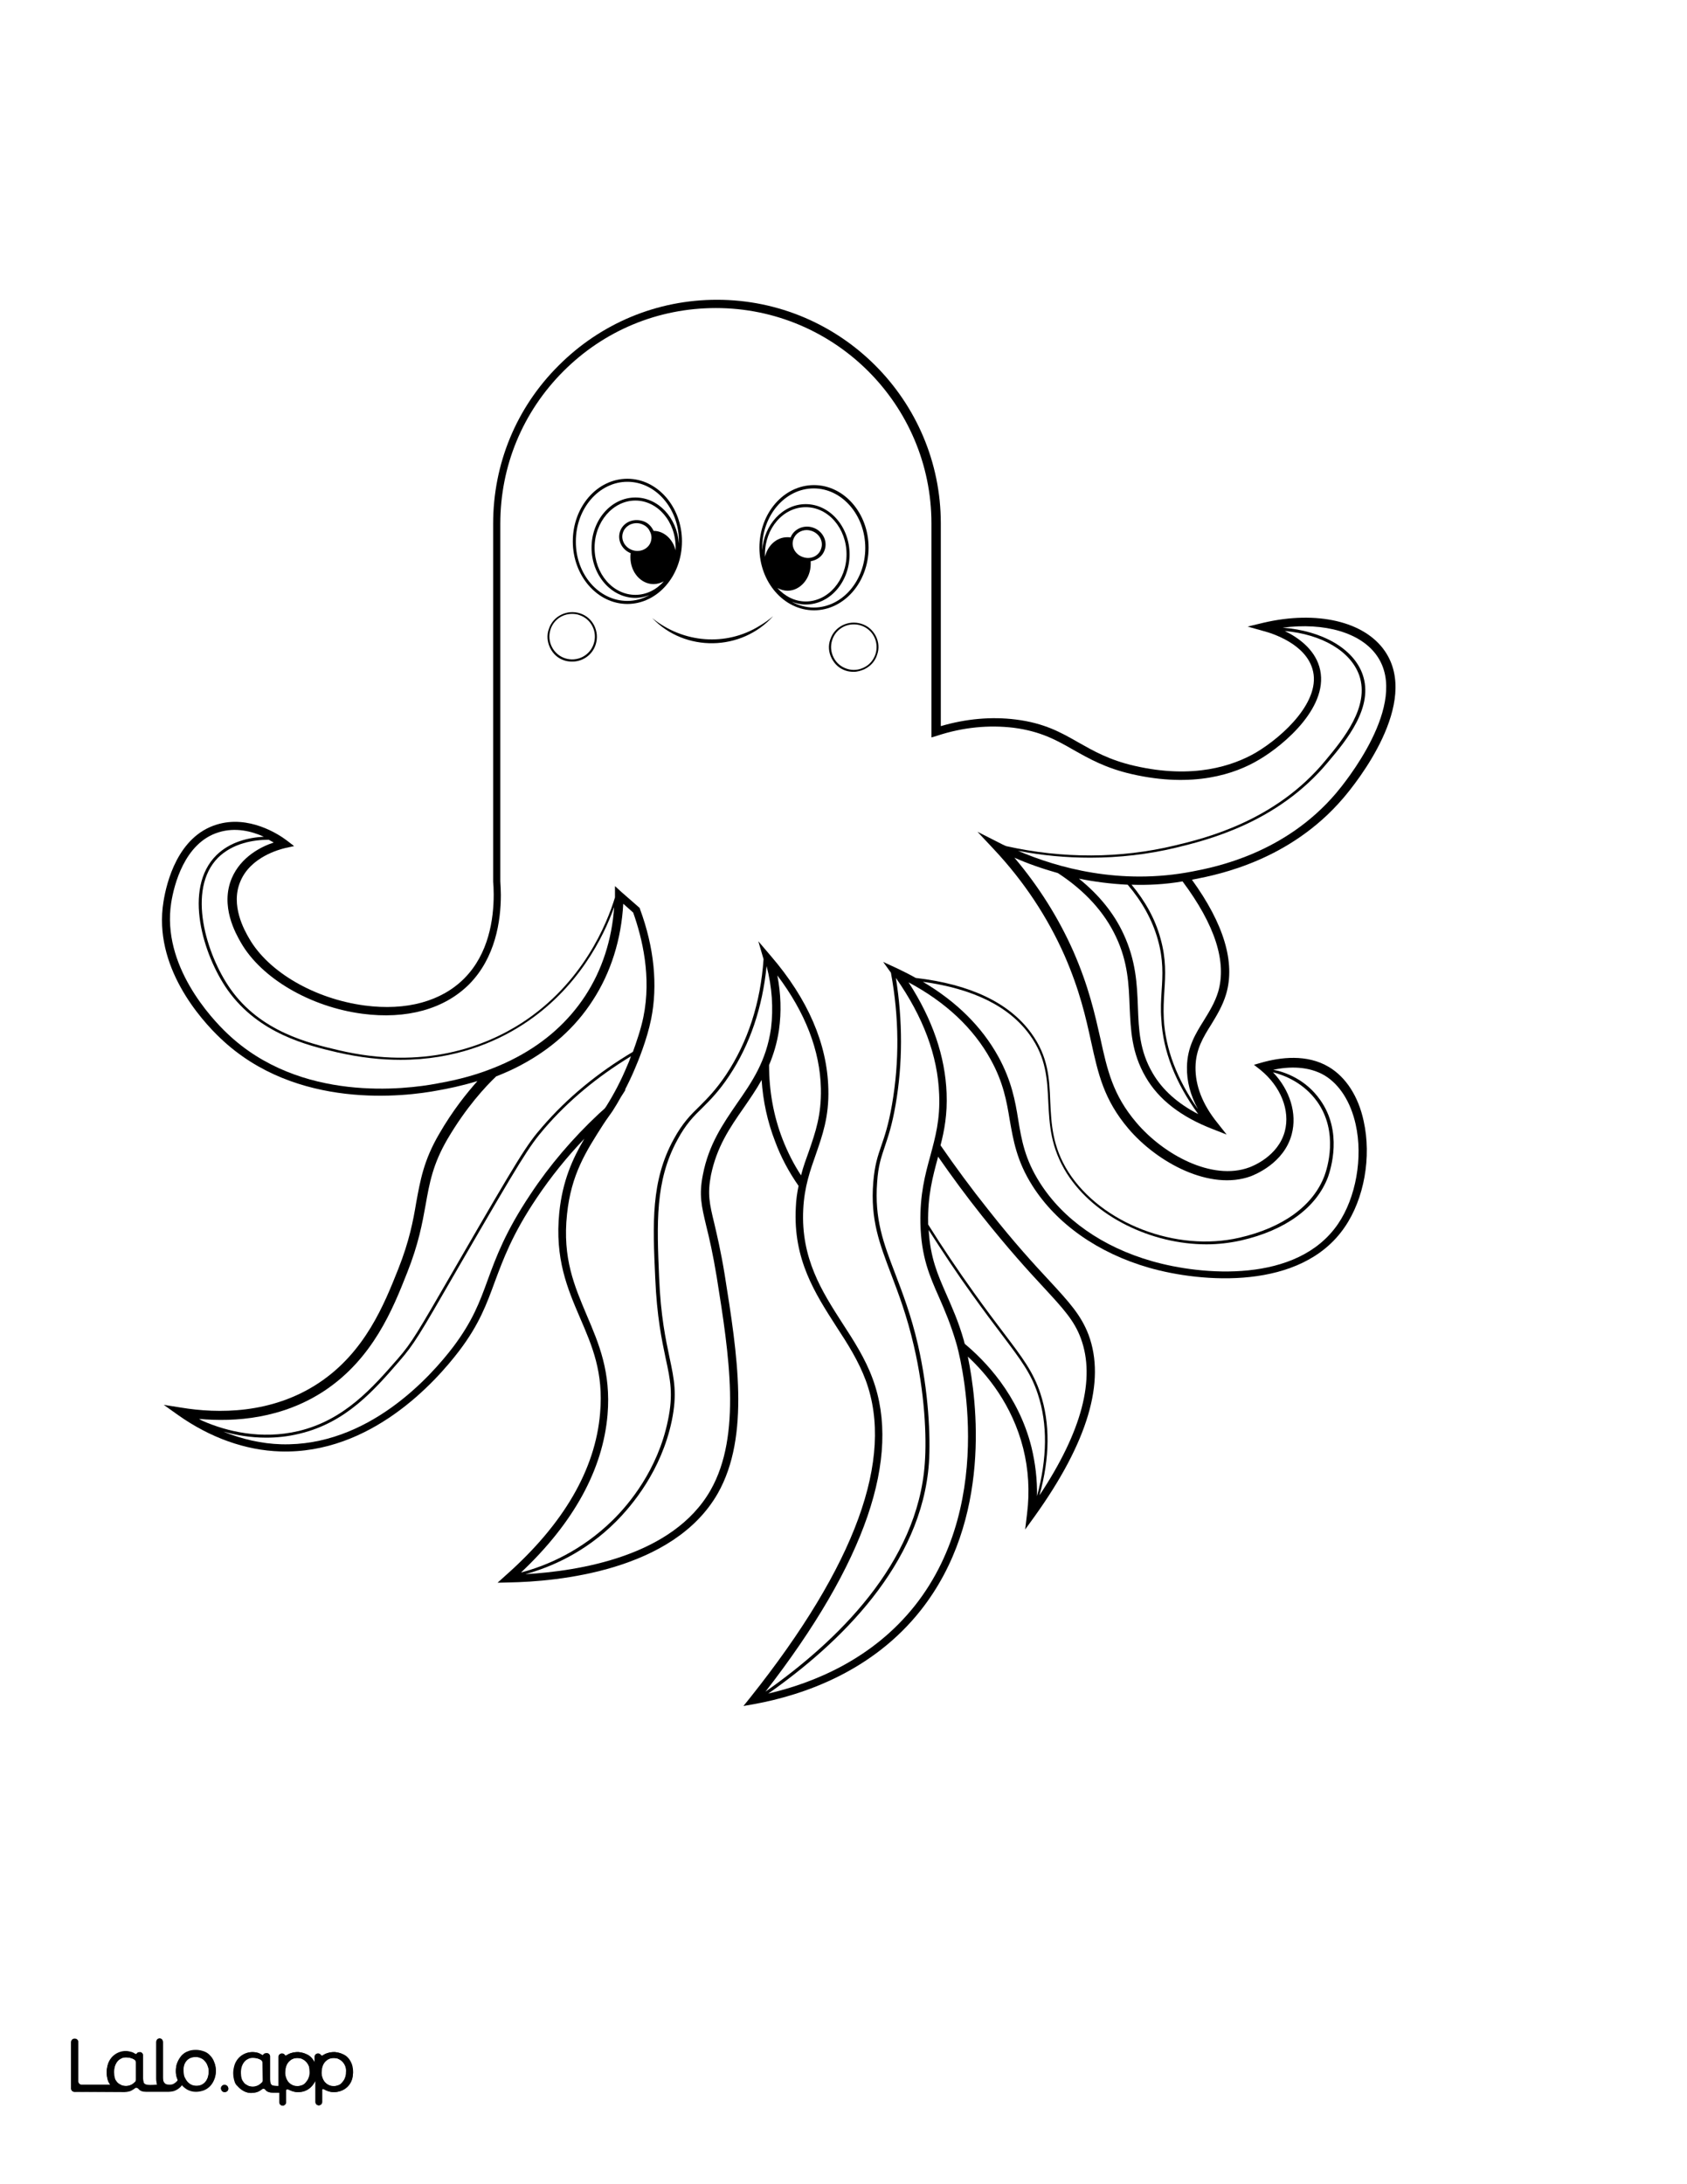 <?xml version="1.0" encoding="utf-8"?>
<!-- Generator: Adobe Illustrator 26.1.0, SVG Export Plug-In . SVG Version: 6.00 Build 0)  -->
<svg version="1.1"  id="Layer_1" data-name="Layer 1" xmlns="http://www.w3.org/2000/svg" xmlns:xlink="http://www.w3.org/1999/xlink" x="0px" y="0px"
	 viewBox="0 0 612 792" style="enable-background:new 0 0 612 792;" xml:space="preserve">
<rect x="0" y="0" width="612" height="792" fill="#808080" stroke="none"/>
<style type="text/css">
	.st0{fill:#FFFFFF;}
	.st1{fill:#010101;}
</style>
<g id="Black">
	<rect x="12.1" y="13" width="591.7" height="769.9"/>
</g>
<g id="Color">
	<path class="st0" d="M94.8,747c-0.4-0.2-0.7-0.4-1.1-0.5c-0.6-0.2-1.3-0.3-1.9-0.3s-1.3,0.1-1.8,0.4c-0.6,0.3-1,0.6-1.4,1.1
		s-0.7,1.1-0.9,1.7c-0.2,0.7-0.3,1.4-0.3,2.2c0,0.7,0.1,1.5,0.3,2.2c0.2,0.6,0.5,1,0.9,1.5s0.9,0.7,1.4,1c0.6,0.3,1.3,0.4,1.9,0.4
		c0.7,0,1.3-0.2,2-0.5c0.5-0.3,0.9-0.6,1.3-1c0.2-0.2,0.3-0.5,0.3-0.8v-6.3C95.4,747.6,95.2,747.2,94.8,747z"/>
	<path class="st0" d="M111.3,747.9c-0.4-0.5-0.8-0.9-1.4-1.2c-0.2-0.1-0.4-0.2-0.6-0.3c-0.4-0.1-0.7-0.2-1.1-0.2
		c-0.8,0-1.5,0.1-2.1,0.3c-0.5,0.2-0.9,0.5-1.3,0.9c-0.8,0.9-1.3,2.1-1.4,3.6c0,0.7,0,1.4,0.2,2s0.5,1.2,0.8,1.7
		c0.4,0.5,0.8,0.9,1.4,1.2c0.5,0.3,1.2,0.5,1.8,0.5c0.6,0.1,1.3-0.1,1.9-0.3s1-0.5,1.4-1s0.8-1,1-1.6c0.3-0.7,0.4-1.4,0.4-2.1
		c0-0.7-0.1-1.3-0.2-2C112,749,111.7,748.4,111.3,747.9z"/>
	<path class="st0" d="M108.3,518.9c16.7-4,26.9-15.8,36-26.2c5.2-6,7.1-9.4,19.9-31.5l1.5-2.6c22.5-38.9,25.4-43.6,31.1-50.1
		c9-10.4,20-19.5,32.8-27.1c1.3-3.6,2.9-8.2,3.8-12.6c3-14.6-0.4-28.6-3.7-37.9c-1.2-1.1-2.4-2.1-3.6-3.2
		c-0.7,12.9-4.5,25-11.1,35.1c-6.3,9.8-15.1,17.6-26,23.4c-2.8,1.5-5.9,2.9-9,4.1c-3.8,3.6-10.9,11.2-17.7,22.8
		c-5.3,9.1-6.5,15.9-7.9,23.8c-1.2,6.7-2.6,14.3-6.7,24.6c-5.2,13.2-12.4,31.1-30,42.8c-15.3,10.1-32.3,11.4-45.5,10.2
		c0.5,0.3,1,0.6,1.5,0.8C82.2,519,94.7,522.1,108.3,518.9z"/>
	<path class="st0" d="M217.2,403.9c0.7-0.6,1.4-1.3,2-1.8l0.2-0.2l0.5-0.7c2.9-4.6,5.5-9.6,7.6-14.7c0.4-0.8,0.9-2.1,1.4-3.5
		c-12.2,7.4-22.8,16.2-31.4,26.2c-5.6,6.5-8.5,11.2-31,50l-1.5,2.6c-12.8,22.2-14.8,25.6-20,31.6c-9.1,10.5-19.4,22.5-36.5,26.5
		c-4.1,1-8.1,1.4-11.9,1.4c-5.7,0-10.9-0.9-15.6-2.2c6.9,2.8,14,4.4,21,4.6c31.4,0.9,54.1-24.4,62.4-35.3c7-9.3,9.6-16.2,12.5-24.2
		c3-8.2,6.4-17.5,15.5-31.1C199.4,422.5,207.8,412.7,217.2,403.9z"/>
	<path class="st0" d="M278.1,350.3c-1.5,15-6,28.4-13.5,39.7c-3.7,5.6-6.9,8.8-9.7,11.6c-3.3,3.2-6.1,6-9.2,11.8
		c-8.1,14.9-7.4,30.2-6.6,49.7c0.6,14.3,2.4,22.5,3.8,29.2c1.7,8,2.8,13.2,0.8,22.9c-3.8,18.1-14.4,30.7-20.3,36.6
		c-11,11-23.3,16.4-32.8,19c19.2-1.1,53.5-6.4,67.2-30.5c11.3-19.9,6.7-49.1,2.2-77.3c-1.4-8.5-2.7-14.1-3.8-18.5
		c-1.7-7.2-2.7-11.1-1.2-18.6c2.1-10.9,7.3-18.4,12.3-25.7c5.5-7.9,10.7-15.4,12.4-27.3C280.6,365.6,280.1,358,278.1,350.3z"/>
	<path class="st0" d="M67.8,754.8c0.4,0.5,0.9,0.9,1.5,1.2s1.2,0.4,1.9,0.4c0.7,0,1.3-0.1,1.9-0.4c0.6-0.2,1-0.6,1.4-1.1
		s0.7-1.1,0.9-1.7c0.2-0.7,0.3-1.4,0.3-2.1c0-0.7-0.1-1.4-0.4-2c-0.2-0.6-0.5-1.2-1-1.7c-0.4-0.5-0.9-0.9-1.5-1.1
		c-0.6-0.3-1.2-0.4-1.8-0.4c-1.5,0-2.6,0.5-3.4,1.4c-0.8,1-1.2,2.2-1.2,3.8c0,0.7,0.1,1.4,0.3,2.1C67,753.7,67.4,754.3,67.8,754.8z"
		/>
	<path class="st0" d="M42.5,755c0.4,0.5,0.9,0.7,1.4,1c0.6,0.3,1.3,0.4,1.9,0.4c0.7,0,1.3-0.2,2-0.5c0.5-0.3,0.9-0.6,1.3-1
		c0.2-0.2,0.3-0.5,0.3-0.8l0,0v-6.3c0-0.4-0.2-0.8-0.6-1c-0.4-0.2-0.7-0.4-1.1-0.5c-0.6-0.2-1.3-0.3-1.9-0.3c-0.6,0-1.3,0.1-1.8,0.4
		c-0.6,0.3-1,0.6-1.4,1.1s-0.7,1.1-0.9,1.7c-0.2,0.7-0.3,1.4-0.3,2.2c0,0.7,0.1,1.5,0.3,2.2C41.8,754.1,42.1,754.5,42.5,755z"/>
	<path class="st0" d="M82.4,374.7c26.5,25.3,65,20.3,76.1,18.2c4.4-0.8,11.8-2.2,19.9-5.4c3.1-1.2,6.2-2.6,9-4.1
		c10.4-5.5,18.8-13,24.9-22.3c6.1-9.3,9.7-20.4,10.5-32.2c-3.8,10.7-13,29.6-33.1,42.6c-9.9,6.4-24.7,12.8-44.4,12.8
		c-7,0-14.6-0.8-22.9-2.7c-10.7-2.5-28.5-6.7-39.8-22.6c-8.9-12.6-16.3-36.8-4.1-48.9c5-4.9,11.7-6.4,17.2-6.7
		c-4.4-2-10.3-3.5-16.4-1.6c-12.4,3.8-16.2,19.2-17.2,25.6C58.6,350.1,76.8,369.4,82.4,374.7z"/>
	<path class="st0" d="M83.6,358.6c11,15.6,28.6,19.7,39.2,22.2c31,7.3,53.3-1.4,66.5-9.9c22.2-14.4,30.9-36,33.8-45.5
		c0-0.3,0-0.6,0-0.8v-3.3l2.4,2.2c2.1,1.8,4.2,3.7,6.3,5.5l0.3,0.3l0.1,0.4c5.1,13.8,6.5,27.6,4,39.9c-1.5,7.4-4.7,15.2-6,18.2
		c-1.1,2.6-2.3,5.1-3.6,7.6l0.5-0.5l-1.8,2.8c-1,1.8-2,3.5-3.1,5.2l-2.4,3.4l-1,1.5c-6.2,9.7-11.6,18-13.1,32.5
		c-1.7,16,2.7,26,7.2,36.7c4.3,10.1,8.8,20.5,7.5,36c-1.7,19.9-12.3,39.2-31.4,57.2c9.5-2.5,22-7.9,33.3-19
		c5.9-5.8,16.3-18.2,20-36.1c2-9.5,0.9-14.7-0.8-22.5c-1.4-6.7-3.2-15-3.8-29.3c-0.9-19.6-1.6-35.1,6.7-50.2c3.2-5.9,6.2-8.9,9.4-12
		c2.9-2.9,5.9-5.9,9.6-11.4c7.9-11.9,12.5-26,13.6-41.9l-1.9-6.5l4.6,5.4c13.4,15.6,20.4,31.8,20.8,48.1c0.3,10.2-2.2,17-4.5,23.7
		c-2,5.7-4.2,11.7-4.6,20c-0.9,17.8,6.8,29.8,14.2,41.3c4.1,6.3,8.3,12.8,11,20.2c10.5,28.4-2.6,66.6-38.9,113.4
		c25.6-18,55.3-46.4,57.8-82.9c0.7-9.5,0-25.6-4-42.6c-2.5-10.8-5.5-18.7-8.2-25.8c-4.2-11.1-7.6-19.8-6.5-33.4
		c0.5-6.2,1.6-9.4,2.9-13.2c1.2-3.5,2.6-7.5,3.9-15c2.7-15.6,2.6-31.6-0.4-47.8l-2.8-3.9l5.2,2.4c2.3,1.1,4.5,2.2,6.6,3.4
		c19.8,2.3,33.9,9,41.9,20c6.2,8.5,6.6,16.5,6.9,24.8c0.4,8,0.7,16.3,6.6,25.6c11.9,18.6,39.1,29.1,62,23.8
		c15.8-3.6,26.8-11.6,30.9-22.5c0.9-2.5,5.3-15.7-2.7-26.9c-4.9-6.8-11.8-9.5-16-10.6c6.2,6.5,8.8,15,6.8,22.5
		c-2.8,10.6-13.6,14.7-14.8,15.2c-14.8,5.4-33.9-4.9-44.4-17.2c-9-10.6-11-19.9-13.6-31.7c-1.9-8.7-4.1-18.5-9.6-31.1
		c-6.2-14-14.8-27-25.7-38.6l-5.9-6.3l7.7,3.9c0.8,0.4,1.7,0.9,2.7,1.3c20.5,4.6,41.5,4.5,61.1-0.2c10.9-2.6,36.6-8.8,54.7-30.8
		c6.5-7.8,16.2-19.6,12.3-30.9c-3.1-8.8-13.6-14.9-27-16.1c4.9,2.4,10.6,6.5,12.5,12.9c4.2,14-12.5,28.3-21.9,33.8
		c-8.7,5.2-23.8,10.3-46.1,5.2c-9.6-2.2-15.5-5.6-21.2-8.8c-6.1-3.5-11.8-6.7-21.6-8c-9.1-1.1-18.5-0.2-27.9,2.9l-2,0.6v-77.6
		c0-43.1-35.1-78.1-78.2-78.1c-20.9,0-40.5,8.1-55.3,22.9s-22.9,34.4-22.9,55.3v129.7c0.1,1.7,0.2,3.3,0.2,4.9
		c0,9.5-2,22.8-11.5,32.4c-9,9-22.7,12.8-38.7,10.7c-19-2.5-36.7-12.9-44.1-25.8c-1.9-3.3-7.6-13.3-3.3-23.4
		c3.3-7.7,10.6-11.4,15.2-12.9c-0.6-0.3-1.2-0.7-1.8-1c-5.5,0-13,1.2-18.4,6.5C67.6,322.6,74.9,346.3,83.6,358.6z M317.7,230.6
		c1.1,2.1,1.3,4.6,0.5,6.8c-0.7,2.3-2.3,4.1-4.5,5.2c-1.3,0.6-2.6,1-4,1c-0.9,0-1.9-0.1-2.8-0.4c-2.3-0.7-4.1-2.3-5.2-4.5
		c-1.1-2.1-1.3-4.6-0.5-6.8c1.5-4.7,6.6-7.2,11.3-5.7C314.8,226.9,316.6,228.5,317.7,230.6z M295.3,175.9
		c10.9,0,19.8,10.2,19.8,22.7s-8.9,22.7-19.8,22.7s-19.8-10.2-19.8-22.7S284.3,175.9,295.3,175.9z M275.6,226.9
		c1.7-1,3.4-2.2,4.9-3.5c-11.5,12.8-32,13.2-43.9,0.7C247.8,233.2,263.4,234.5,275.6,226.9z M227.6,173.6
		c10.9,0,19.8,10.2,19.8,22.7s-8.9,22.7-19.8,22.7c-10.9,0-19.8-10.2-19.8-22.7S216.6,173.6,227.6,173.6z M199.1,228.1
		c1.5-4.7,6.6-7.2,11.3-5.7s7.2,6.6,5.7,11.3c-1.2,3.8-4.7,6.2-8.5,6.2c-0.9,0-1.9-0.1-2.8-0.4c-2.3-0.7-4.1-2.3-5.2-4.5
		C198.5,232.8,198.3,230.3,199.1,228.1z"/>
	<path class="st0" d="M0,792h612V0H0V792z M81.3,758.6c-0.6-0.1-1-0.5-1.1-1.1c-0.2-0.9,0.6-1.7,1.5-1.5c0.5,0.1,1,0.5,1.1,1.1
		C83,758,82.2,758.7,81.3,758.6z M127.5,754.6c-0.7,1.7-2.1,3-3.9,3.6c-0.9,0.3-1.8,0.4-2.8,0.4c-0.9,0-1.8-0.3-2.6-0.7l-0.8-0.4
		c-0.2-0.1-0.5,0.1-0.5,0.3v4.4c0,0.7-0.6,1.2-1.2,1.2l0,0c-0.7,0-1.2-0.6-1.2-1.2v-7.6c0-0.1-0.1-0.1-0.1,0
		c-0.4,0.8-1.6,2.8-3.8,3.6c-1.2,0.4-2.3,0.4-2.8,0.4c-0.9,0-1.8-0.3-2.6-0.7l-0.7-0.3c-0.3-0.1-0.7,0.1-0.7,0.4v4.3
		c0,0.7-0.6,1.2-1.2,1.2l0,0c-0.7,0-1.2-0.6-1.2-1.2v-3.5H99c-1.3,0-2.3-0.3-2.8-1.1c-0.2-0.3-0.8-0.5-1.2-0.2
		c-0.2,0.1-0.3,0.2-0.4,0.3s-0.3,0.2-0.5,0.3c-0.4,0.2-0.9,0.4-1.4,0.6c-0.5,0.1-1,0.2-1.5,0.2c-0.3,0-0.5,0-0.6,0
		c-2.4-0.2-4-2-4.4-2.4c-0.1-0.1-0.1-0.2-0.2-0.2l0,0c-0.1-0.1-0.2-0.2-0.3-0.3c0-0.1-0.1-0.1-0.1-0.2c0,0,0-0.1-0.1-0.1
		c-0.2-0.3-0.3-0.6-0.4-0.9c-0.3-0.9-0.5-2-0.5-3.1c0-1,0.2-2,0.5-3c0.3-0.9,0.8-1.7,1.4-2.4c1.3-1.4,3.1-2.2,5-2.2
		c0.8,0,1.6,0.2,2.3,0.4c0.4,0.2,0.8,0.3,1.1,0.6c0.2,0.1,0.5,0.1,0.6-0.1l0,0c0.3-0.6,1.3-0.5,1.4-0.5l0,0c0.5,0.1,0.9,0.6,0.9,1.1
		v7.9c0,0.7,0,1.8,0.4,2.3c0.1,0.1,0.1,0.1,0.2,0.2c0.4,0.4,1.6,0.4,2.6,0.4v-10.6c0-0.7,0.6-1.2,1.2-1.2l0,0c0.4,0,0.8,0.2,1,0.6
		c0.1,0.2,0.4,0.3,0.6,0.1c0.5-0.3,1-0.6,1.6-0.8c0.4-0.1,0.7-0.2,1.1-0.3c0,0,0,0,0.1,0c0.5-0.1,1.1-0.1,1.6-0.1
		c0.9,0.1,1.8,0.3,2.7,0.7c0.8,0.4,1.5,0.9,2.1,1.5c0.4,0.5,0.8,1.1,1.1,1.7v-2.2c0-0.7,0.6-1.2,1.2-1.2l0,0c0.4,0,0.8,0.2,1,0.6
		c0.2,0.2,0.5,0.3,0.7,0.1c0.5-0.3,1-0.6,1.6-0.8c0.4-0.1,0.7-0.2,1.1-0.3c0,0,0,0,0.1,0c0.5-0.1,1.1-0.1,1.6-0.1
		c0.9,0.1,1.8,0.3,2.7,0.7c0.8,0.4,1.5,0.9,2.1,1.5c0.6,0.7,1.1,1.5,1.3,2.3c0.3,0.9,0.4,1.9,0.4,3
		C128.1,752.7,127.9,753.7,127.5,754.6z M59.3,327c1.1-7,5.2-23.7,19.3-28c11.6-3.6,22.5,3.5,25.5,5.8l2.6,2l-3.2,0.7
		c-2.1,0.5-12.6,3.2-16.3,12.1c-3.7,8.7,1.5,17.8,3.2,20.7c7,12.2,23.8,21.9,41.9,24.3c15.1,2,27.9-1.5,36.2-9.9
		c8.8-8.9,10.6-21.4,10.6-30.3c0-2-0.1-3.7-0.2-4.7v-0.1V189.9c0-21.7,8.4-42.1,23.8-57.4c15.3-15.3,35.7-23.8,57.4-23.8
		c44.8,0,81.2,36.4,81.2,81.1v73.5c9.2-2.7,18.4-3.5,27.2-2.4c10.4,1.3,16.4,4.7,22.7,8.3c5.5,3.1,11.2,6.4,20.4,8.5
		c21.3,4.9,35.7,0,44-4.8c10.1-6,24-19,20.5-30.4c-2.7-9-14.3-12.8-17.8-13.7l-5.7-1.6l5.8-1.4c19.3-4.5,36.6-0.5,44,10.3
		c12.9,18.8-10.3,47.7-15.1,53.3C468,312,442,317.1,433.4,318.8c-0.3,0.1-0.7,0.1-1,0.2c11.6,16,15.8,30,12.4,41.5
		c-1.3,4.3-3.4,7.7-5.4,11c-2.9,4.6-5.6,9-5.7,15.4c-0.1,6.7,2.5,13.5,7.9,20.2l3.4,4.3l-5.1-2c-11.4-4.4-19.6-10.7-24.3-18.9
		c-5.1-8.8-5.4-16.9-5.8-25.5c-0.3-7.9-0.6-16.1-4.9-25.2c-4.2-9-11.3-16.8-21.1-23.2c-6-1.7-11.3-3.6-15.8-5.6
		c8.8,10.4,16,21.8,21.4,34c5.6,12.8,7.8,22.8,9.8,31.6c2.5,11.4,4.5,20.4,13,30.4c9.8,11.6,27.5,21.3,41,16.3
		c1.1-0.4,10.5-4,12.9-13.1c2-7.6-1.5-16.3-8.9-22.3l-2.3-1.8l2.8-0.8c6.7-1.9,16.4-3.2,24.4,1.6c6.2,3.7,10.7,10.7,12.6,19.6
		c2.9,13,0.2,28.2-6.9,38.5c-15.8,23.1-52,20.1-70.9,14.7c-18.5-5.3-33.6-15.9-42.4-29.8c-5.7-9-6.9-16.5-8.2-23.8
		c-1.1-6.7-2.3-13.6-6.9-21.9c-6.3-11.4-16.3-20.8-29.8-28c8.7,13.4,13.3,26.9,13.8,40.2c0.3,7.6-0.8,13.5-2.2,18.9
		c5.4,7.8,11.2,15.7,17.2,23.2c9.6,12.2,16.9,20.1,22.3,25.9c7.2,7.8,11.5,12.5,14.2,19.6c6.3,16.9-0.3,39-19.6,65.9l-3.4,4.7
		l0.7-5.8c1-8,0.5-16-1.4-23.6c-4-15.9-13.2-26.9-20.1-33.3c3.3,15.8,8.9,59-17,91.9c-17.5,22.2-42.5,30.8-60.4,34.1l-4,0.7l2.5-3.1
		c38.2-48,52.3-86.6,41.9-114.9c-2.6-7-6.5-13.2-10.7-19.6c-7.7-12-15.7-24.3-14.7-43.1c0.1-2.9,0.5-5.5,1-7.9
		c-3.5-5-6.4-10.4-8.5-16.1c-2.8-7.2-4.4-14.7-4.9-22.3c-2,3.6-4.3,6.9-6.5,10.1c-5.1,7.3-9.8,14.2-11.9,24.5
		c-1.3,6.8-0.5,10.3,1.2,17.3c1,4.3,2.4,10.1,3.8,18.7c4.6,28.8,9.3,58.5-2.5,79.3c-16.1,28.2-58.3,32-75.8,32.3l-4.1,0.1l3-2.7
		c20.9-18.5,32.5-38.3,34.2-58.8c1.3-14.8-2.9-24.4-7.3-34.6c-4.5-10.5-9.2-21.4-7.5-38.2c1.2-11.5,4.8-19.4,9.1-26.7
		c-6.4,6.7-12.2,13.9-17.3,21.5c-8.9,13.2-12.2,22.4-15.2,30.4c-2.9,7.9-5.6,15.4-12.9,25c-8.6,11.3-32.1,37.5-64.9,36.5
		c-12.7-0.4-25.5-5-37.1-13.2l-5.2-3.7l6.3,1c13.3,2.2,32.8,2.4,49.9-8.9c16.9-11.2,23.8-28.6,28.9-41.4c4-10.1,5.4-17.5,6.5-24.1
		c1.5-8.1,2.7-15.2,8.3-24.8c4.9-8.5,10-14.8,13.9-19.2c-5.9,1.8-11,2.8-14.4,3.4c-11.6,2.2-51.3,7.3-78.8-18.9
		C72.8,369.7,55.5,350.4,59.3,327z M25.8,740.4c0-0.7,0.6-1.2,1.2-1.2h0.2c0.7,0,1.2,0.6,1.2,1.2v14.3c0,0.7,0.6,1.2,1.2,1.2h10.5
		c-0.4-0.4-0.7-0.9-0.9-1.5c-0.3-0.9-0.5-2-0.5-3.1c0-1,0.2-2,0.5-3c0.3-0.9,0.8-1.7,1.4-2.4c1.3-1.4,3.1-2.2,5-2.2
		c0.8,0,1.6,0.2,2.3,0.4c0.4,0.2,0.8,0.3,1.1,0.6c0.2,0.1,0.5,0.1,0.6-0.1l0,0c0.3-0.6,1.3-0.5,1.4-0.5c0.5,0.1,0.9,0.6,0.9,1.1v7.9
		c0,0.7,0,1.8,0.4,2.3c0.1,0.1,0.1,0.1,0.2,0.2c0.7,0.6,3.3,0.4,4.2,0.3c0.1,0,0.2,0,0.4,0c0-0.1,0-0.1-0.1-0.1
		c-0.2-0.6-0.3-1.3-0.3-2.2v-13.3c0-0.7,0.6-1.2,1.2-1.2l0,0c0.7,0,1.2,0.6,1.2,1.2v13c0,1,0.2,1.6,0.6,2c0.4,0.5,1,0.6,1.8,0.6
		c0.3,0,0.7,0,1-0.1c0.9-0.3,1.8-1.1,2-1.6c0,0-0.2-0.5-0.3-0.8c-0.3-0.9-0.4-1.5-0.4-2.6c0-1.2,0.2-2.2,0.6-3.1
		c0.4-0.9,0.9-1.7,1.5-2.4c0.7-0.7,1.4-1.2,2.3-1.5c0.9-0.4,1.9-0.5,2.9-0.5s1.9,0.2,2.8,0.5s1.7,0.8,2.3,1.5
		c0.7,0.7,1.2,1.5,1.5,2.4c0.4,0.9,0.6,2,0.6,3.1s-0.2,2.2-0.6,3.1c-0.7,1.8-2,3.2-3.8,3.9c-0.9,0.4-1.9,0.5-2.8,0.5
		c-1,0-1.9-0.2-2.8-0.6c-0.7-0.3-1.9-1.2-2.3-1.8c-0.6,1-2.2,2-3.2,2.2c-0.5,0.1-1.1,0.2-1.6,0.2H53c-1.3,0-2.3-0.3-2.8-1.1
		c-0.2-0.3-0.8-0.5-1.2-0.2c-0.2,0.1-0.3,0.2-0.4,0.3c-0.1,0.1-0.3,0.2-0.5,0.3c-0.4,0.2-0.9,0.4-1.4,0.6c-0.5,0.1-1,0.2-1.5,0.2
		L27,758.5c-0.7,0-1.2-0.6-1.2-1.2V740.4z"/>
	<path class="st0" d="M124.5,747.9c-0.4-0.5-0.8-0.9-1.4-1.2c-0.2-0.1-0.4-0.2-0.6-0.3c-0.4-0.1-0.7-0.2-1.1-0.2
		c-0.8,0-1.5,0.1-2.1,0.3c-0.5,0.2-0.9,0.5-1.3,0.9c-0.8,0.9-1.3,2.1-1.4,3.6c0,0.7,0,1.4,0.2,2s0.5,1.2,0.8,1.7
		c0.4,0.5,0.8,0.9,1.4,1.2c0.5,0.3,1.2,0.5,1.8,0.5c0.6,0.1,1.3-0.1,1.9-0.3s1-0.5,1.4-1s0.8-1,1-1.6c0.3-0.7,0.4-1.4,0.4-2.1
		c0.1-0.7,0-1.3-0.2-2C125.2,749,124.9,748.4,124.5,747.9z"/>
	<path class="st0" d="M205,238.7c4.3,1.4,9-0.9,10.4-5.3c1.4-4.3-0.9-9-5.3-10.4c-0.8-0.3-1.7-0.4-2.6-0.4c-3.5,0-6.7,2.2-7.8,5.7
		C198.3,232.6,200.7,237.3,205,238.7z"/>
	<path class="st0" d="M309.7,226.4c-3.5,0-6.7,2.2-7.8,5.7c-0.7,2.1-0.5,4.3,0.5,6.3s2.7,3.4,4.8,4.1c2.1,0.7,4.3,0.5,6.3-0.5
		s3.4-2.7,4.1-4.8c1.4-4.3-0.9-9-5.3-10.4C311.4,226.5,310.6,226.4,309.7,226.4z"/>
	<path class="st0" d="M410.5,320.8c5,6,8.6,12.5,10.5,19.5c2.1,7.5,1.8,13.2,1.4,19.1c-0.2,3.2-0.4,6.5-0.2,10.1
		c0.6,10.9,4.8,21.9,12.4,32.7c-2.8-5.1-4.1-10.2-4-15.3c0.1-7.3,3.2-12.2,6.2-17c1.9-3.1,3.9-6.3,5.1-10.2
		c3.2-10.9-1.1-24.3-12.9-40.1C422.6,320.7,416.4,321,410.5,320.8z"/>
	<path class="st0" d="M292.3,182.8c8.7,0,15.9,8.2,15.9,18.2s-7.1,18.2-15.9,18.2c-1.8,0-3.5-0.4-5.1-1c2.4,1.3,5.2,2.1,8,2.1
		c10.3,0,18.7-9.7,18.7-21.6c0-11.9-8.4-21.6-18.7-21.6c-10.3,0-18.7,9.7-18.7,21.6c0,0.3,0,0.6,0,0.8
		C277.2,190.2,284,182.8,292.3,182.8z"/>
	<path class="st0" d="M494.3,244.5c4.2,11.8-5.8,23.9-12.5,31.8c-18.4,22.2-44.2,28.4-55.3,31.1c-10,2.4-20.5,3.6-31,3.6
		c-8.7,0-17.5-0.8-26.2-2.5c14.2,6.1,37,12.6,63.3,7.5c8.3-1.6,33.5-6.5,52.1-28.4c2.8-3.3,26.8-32.4,14.9-49.7
		c-5.8-8.5-19.1-12.3-34.3-10.3C479.7,228.7,491,235.2,494.3,244.5z"/>
	<path class="st0" d="M227.6,217.9c2.9,0,5.6-0.8,8-2.1c-1.6,0.6-3.3,1-5.1,1c-8.7,0-15.9-8.2-15.9-18.2s7.1-18.2,15.9-18.2
		c8.3,0,15.1,7.3,15.8,16.7c0-0.3,0-0.6,0-0.8c0-11.9-8.4-21.6-18.7-21.6s-18.7,9.7-18.7,21.6C208.8,208.2,217.2,217.9,227.6,217.9z
		"/>
	<path class="st0" d="M230.5,181.5c-8.1,0-14.8,7.7-14.8,17.1s6.6,17.1,14.8,17.1c4,0,7.7-1.9,10.3-4.9c-1.1,0.6-2.4,1-3.7,1
		c-4.6,0-8.4-4.3-8.4-9.7c0-0.5,0-1,0.1-1.5c-3.2-1.3-4.9-4.7-3.9-7.8c0.5-1.6,1.7-2.9,3.2-3.6c1.5-0.7,3.3-0.8,5-0.3s3,1.7,3.8,3.2
		c0.1,0.1,0.1,0.3,0.2,0.4c3.8,0,7,3,8,7.1c0-0.3,0-0.6,0-0.9C245.2,189.2,238.6,181.5,230.5,181.5z"/>
	<path class="st0" d="M286.8,194.9c1.2-3.1,4.8-4.7,8.1-3.6c3.4,1.1,5.4,4.7,4.3,8c-0.7,2.3-2.7,3.8-5.1,4.2c0,0.3,0,0.6,0,1
		c0,5.3-3.8,9.7-8.4,9.7c-1.3,0-2.6-0.4-3.7-1c2.7,3,6.3,4.9,10.3,4.9c8.1,0,14.8-7.7,14.8-17.1s-6.6-17.1-14.8-17.1
		s-14.8,7.7-14.8,17.1c0,0.3,0,0.6,0,0.9c1-4.1,4.2-7.1,8.1-7.1C286.1,194.8,286.4,194.8,286.8,194.9z"/>
	<path class="st0" d="M461.2,387.8L461.2,387.8L461.2,387.8L461.2,387.8z"/>
	<path class="st0" d="M421.4,359.4c0.4-5.9,0.7-11.4-1.4-18.8c-2-7.1-5.7-13.7-10.9-19.8c-6.3-0.3-12.2-1.1-17.7-2.2
		c7.2,5.8,12.7,12.5,16.2,20.1c4.5,9.7,4.9,18.2,5.2,26.4c0.3,8.2,0.6,16,5.4,24.1c3.5,6,9,10.9,16.5,14.8
		c-8.3-11.4-12.8-22.9-13.4-34.4C421,365.9,421.2,362.6,421.4,359.4z"/>
	<path class="st0" d="M376.5,505.5c-2.5-7.6-6.1-12.3-13.1-21.6c-2.9-3.8-6.5-8.6-10.8-14.6c-5.5-7.6-10.7-15.5-15.7-23.3
		c0.6,10.1,3.2,16,6.4,23.3c2,4.6,4.4,9.8,6.4,16.9c0,0.2,0.1,0.5,0.3,1.1c7.1,5.9,19.4,18.3,24.2,37.5c1.4,5.8,2.1,11.7,2,17.7
		C379.9,528.8,380.1,516.4,376.5,505.5z"/>
	<path class="st0" d="M478.9,398.8c8.3,11.6,3.8,25.2,2.9,27.9c-4.2,11.2-15.4,19.4-31.6,23.1c-4.1,0.9-8.3,1.4-12.5,1.4
		c-20,0-40.6-10-50.6-25.6c-6-9.5-6.4-17.9-6.8-26c-0.4-8.2-0.7-16-6.7-24.3c-7.5-10.4-20.6-16.8-38.8-19.3
		c12.2,7.2,21.4,16.3,27.4,27.2c4.8,8.8,6.1,16,7.2,22.9c1.2,7.3,2.4,14.2,7.8,22.7c8.4,13.3,22.8,23.4,40.7,28.5
		c18.1,5.2,52.7,8.2,67.5-13.5c6.5-9.5,9.1-24.1,6.4-36.1c-1.8-8.1-5.8-14.4-11.2-17.7c-5.9-3.5-13-3.3-18.7-2.1
		C466.2,388.7,473.7,391.4,478.9,398.8z"/>
	<path class="st0" d="M297.8,394.7c-0.3-13.8-5.7-27.6-15.8-41c1.3,6.7,1.5,13.3,0.6,19.7c-0.7,4.8-2,9-3.6,12.8
		c0,9.3,1.6,18.4,4.9,26.9c1.8,4.6,4,9,6.7,13.1c0.8-3.2,1.9-6.1,2.9-8.9C295.8,410.6,298,404.4,297.8,394.7z"/>
	<path class="st0" d="M324.9,400.6c-1.3,7.5-2.7,11.5-3.9,15.1c-1.3,3.9-2.4,6.9-2.8,13c-1,13.4,2.3,22,6.5,33
		c2.7,7.1,5.8,15.1,8.3,25.9c3.9,17.1,4.6,33.3,4,42.8c-2.6,36.9-32.5,65.6-58.3,83.7c16.7-3.9,37.9-12.6,53.2-31.9
		c30.7-38.8,15.7-93,15-95.2c-2-6.8-4.1-11.7-6.2-16.5c-3.5-7.9-6.5-14.7-6.8-26.9c-0.2-10.5,1.7-17.6,3.6-24.5
		c1.8-6.7,3.6-13.1,3.2-22.3c-0.5-14-5.8-28.1-15.7-42.2C327.5,370.1,327.5,385.6,324.9,400.6z"/>
	<path class="st0" d="M340.2,419.9c-1.8,6.7-3.7,13.6-3.5,23.6c0,0.2,0,0.3,0,0.5c5.2,8.3,10.8,16.6,16.6,24.7
		c4.3,6,7.9,10.8,10.8,14.6c6.9,9.1,10.7,14.1,13.3,21.9c3.6,10.9,3.5,23.3-0.3,37c15.4-23.2,20.4-42.3,15-56.9
		c-2.4-6.5-6.4-10.8-13.6-18.6c-5.4-5.8-12.7-13.8-22.4-26c-5.5-6.9-10.8-14.1-15.8-21.3C340.3,419.6,340.2,419.7,340.2,419.9z"/>
	<path class="st1" d="M27,758.5l18.2,0.1c0.5,0,1-0.1,1.5-0.2c0.5-0.1,1-0.3,1.4-0.6c0.2-0.1,0.3-0.2,0.5-0.3
		c0.1-0.1,0.3-0.2,0.4-0.3c0.3-0.3,0.9-0.1,1.2,0.2c0.6,0.8,1.5,1.1,2.8,1.1h8.2c0.5,0,1.1-0.1,1.6-0.2c1-0.2,2.6-1.2,3.2-2.2
		c0.4,0.6,1.6,1.5,2.3,1.8c0.9,0.4,1.8,0.6,2.8,0.6s1.9-0.2,2.8-0.5c1.8-0.7,3.1-2.1,3.8-3.9c0.4-0.9,0.6-2,0.6-3.1
		c0-1.2-0.2-2.2-0.6-3.1c-0.3-0.9-0.9-1.7-1.5-2.4c-0.7-0.7-1.4-1.2-2.3-1.5c-0.9-0.4-1.8-0.5-2.8-0.5s-1.9,0.2-2.9,0.5
		c-0.9,0.3-1.6,0.8-2.3,1.5c-0.6,0.6-1.1,1.4-1.5,2.4c-0.4,0.9-0.6,2-0.6,3.1s0.1,1.7,0.4,2.6c0.1,0.2,0.3,0.7,0.3,0.8
		c-0.2,0.6-1.1,1.4-2,1.6c-0.3,0.1-0.7,0.1-1,0.1c-0.7,0-1.4-0.1-1.8-0.6c-0.4-0.5-0.6-1-0.6-2v-13c0-0.7-0.6-1.2-1.2-1.2l0,0
		c-0.7,0-1.2,0.6-1.2,1.2v13.3c0,0.9,0.1,1.6,0.3,2.2c0,0.1,0,0.1,0.1,0.1c-0.1,0-0.2,0-0.4,0c-1,0.1-3.5,0.3-4.2-0.3
		c-0.1-0.1-0.1-0.1-0.2-0.2c-0.4-0.5-0.4-1.7-0.4-2.3v-7.9c0-0.5-0.4-1-0.9-1.1c-0.1,0-1-0.1-1.4,0.5l0,0c-0.1,0.2-0.4,0.3-0.6,0.1
		c-0.4-0.2-0.7-0.4-1.1-0.6c-0.7-0.3-1.4-0.4-2.3-0.4c-1.9,0-3.7,0.8-5,2.2c-0.6,0.7-1.1,1.5-1.4,2.4c-0.3,1-0.5,2-0.5,3
		c0,1.1,0.2,2.2,0.5,3.1c0.2,0.5,0.5,1,0.9,1.5H29.6c-0.7,0-1.2-0.6-1.2-1.2v-14.3c0-0.7-0.6-1.2-1.2-1.2H27c-0.7,0-1.2,0.6-1.2,1.2
		v16.8C25.8,757.9,26.3,758.5,27,758.5z M67.7,747.2c0.8-1,2-1.4,3.4-1.4c0.6,0,1.3,0.2,1.8,0.4c0.6,0.3,1.1,0.7,1.5,1.1
		c0.4,0.5,0.8,1.1,1,1.7c0.2,0.7,0.4,1.3,0.4,2s-0.1,1.4-0.3,2.1c-0.2,0.6-0.5,1.2-0.9,1.7s-0.9,0.8-1.4,1.1
		c-0.6,0.3-1.3,0.4-1.9,0.4s-1.3-0.1-1.9-0.4c-0.6-0.3-1.1-0.7-1.5-1.2s-0.7-1.1-1-1.7c-0.2-0.7-0.3-1.4-0.3-2.1
		C66.5,749.4,66.9,748.1,67.7,747.2z M41.6,749.2c0.2-0.6,0.5-1.2,0.9-1.7s0.9-0.8,1.4-1.1c0.6-0.3,1.2-0.4,1.8-0.4s1.3,0.1,1.9,0.3
		c0.4,0.1,0.8,0.3,1.1,0.5s0.6,0.6,0.6,1v6.3l0,0c0,0.3-0.1,0.6-0.3,0.8c-0.4,0.4-0.8,0.7-1.3,1c-0.6,0.3-1.3,0.5-2,0.5
		s-1.4-0.1-1.9-0.4c-0.5-0.3-1-0.5-1.4-1s-0.7-0.9-0.9-1.5c-0.2-0.7-0.3-1.4-0.3-2.2C41.3,750.6,41.4,749.9,41.6,749.2z"/>
	<path class="st1" d="M126.4,746.3c-0.6-0.7-1.3-1.2-2.1-1.5c-0.8-0.4-1.8-0.6-2.7-0.7c-0.5,0-1.1,0-1.6,0.1c0,0,0,0-0.1,0
		c-0.4,0.1-0.8,0.2-1.1,0.3c-0.6,0.2-1.1,0.4-1.6,0.8c-0.2,0.2-0.5,0.1-0.7-0.1c-0.2-0.3-0.6-0.6-1-0.6l0,0c-0.7,0-1.2,0.6-1.2,1.2
		v2.2c-0.3-0.6-0.7-1.2-1.1-1.7c-0.6-0.7-1.3-1.2-2.1-1.5c-0.8-0.4-1.8-0.6-2.7-0.7c-0.5,0-1.1,0-1.6,0.1c0,0,0,0-0.1,0
		c-0.4,0.1-0.8,0.2-1.1,0.3c-0.6,0.2-1.1,0.5-1.6,0.8c-0.2,0.1-0.4,0.1-0.6-0.1c-0.2-0.4-0.6-0.6-1-0.6l0,0c-0.7,0-1.2,0.6-1.2,1.2
		v10.6c-1,0-2.2,0-2.6-0.4c-0.1-0.1-0.1-0.1-0.2-0.2c-0.4-0.5-0.4-1.7-0.4-2.3v-7.9c0-0.5-0.4-1-0.9-1.1l0,0c-0.1,0-1-0.1-1.4,0.5
		l0,0c-0.1,0.2-0.4,0.3-0.6,0.1c-0.4-0.2-0.7-0.4-1.1-0.6c-0.7-0.3-1.4-0.4-2.3-0.4c-1.9,0-3.7,0.8-5,2.2c-0.6,0.7-1.1,1.5-1.4,2.4
		c-0.3,1-0.5,2-0.5,3c0,1.1,0.2,2.2,0.5,3.1c0.1,0.3,0.3,0.6,0.4,0.9c0,0,0,0.1,0.1,0.1c0,0.1,0.1,0.1,0.1,0.2
		c0.1,0.1,0.2,0.2,0.3,0.3l0,0c0,0,0.1,0.1,0.2,0.2c0.3,0.4,1.9,2.2,4.4,2.4c0.1,0,0.3,0,0.6,0c0.5,0,1-0.1,1.5-0.2
		c0.5-0.1,1-0.3,1.4-0.6c0.2-0.1,0.3-0.2,0.5-0.3c0.1-0.1,0.3-0.2,0.4-0.3c0.3-0.3,0.9-0.1,1.2,0.2c0.6,0.8,1.5,1.1,2.8,1.1h2.1v3.5
		c0,0.7,0.6,1.2,1.2,1.2l0,0c0.7,0,1.2-0.6,1.2-1.2V758c0-0.3,0.4-0.6,0.7-0.4l0.7,0.3c0.8,0.4,1.7,0.6,2.6,0.7
		c0.4,0,1.6,0.1,2.8-0.4c2.3-0.8,3.4-2.7,3.8-3.6c0-0.1,0.1,0,0.1,0v7.6c0,0.7,0.6,1.2,1.2,1.2l0,0c0.7,0,1.2-0.6,1.2-1.2v-4.4
		c0-0.3,0.3-0.5,0.5-0.3l0.8,0.4c0.8,0.4,1.7,0.6,2.6,0.7c0.9,0.1,1.9-0.1,2.8-0.4c1.7-0.6,3.1-1.9,3.9-3.6c0.4-0.9,0.6-1.9,0.7-3
		c0-1.1-0.1-2.1-0.4-3C127.4,747.8,127,747,126.4,746.3z M95.3,754.3c0,0.3-0.1,0.6-0.3,0.8c-0.4,0.4-0.8,0.7-1.3,1
		c-0.6,0.3-1.3,0.5-2,0.5s-1.4-0.1-1.9-0.4c-0.5-0.3-1-0.5-1.4-1s-0.7-0.9-0.9-1.5c-0.2-0.7-0.3-1.4-0.3-2.2c0-0.7,0.1-1.5,0.3-2.2
		c0.2-0.6,0.5-1.2,0.9-1.7s0.9-0.8,1.4-1.1c0.6-0.3,1.2-0.4,1.8-0.4c0.6,0,1.3,0.1,1.9,0.3c0.4,0.1,0.8,0.3,1.1,0.5
		c0.3,0.2,0.6,0.6,0.6,1L95.3,754.3z M112,753.6c-0.2,0.6-0.5,1.1-1,1.6c-0.4,0.4-0.9,0.8-1.4,1c-0.6,0.2-1.3,0.3-1.9,0.3
		s-1.2-0.2-1.8-0.5c-0.5-0.3-1-0.7-1.4-1.2s-0.7-1.1-0.8-1.7c-0.2-0.7-0.3-1.3-0.2-2c0.1-1.5,0.5-2.7,1.4-3.6
		c0.4-0.4,0.8-0.7,1.3-0.9c0.6-0.3,1.3-0.4,2.1-0.3c0.4,0,0.8,0.1,1.1,0.2c0.2,0.1,0.4,0.2,0.6,0.3c0.5,0.3,1,0.7,1.4,1.2
		s0.7,1.1,0.9,1.7c0.2,0.6,0.3,1.3,0.2,2C112.4,752.3,112.3,753,112,753.6z M125.2,753.6c-0.2,0.6-0.5,1.1-1,1.6
		c-0.4,0.4-0.9,0.8-1.4,1c-0.6,0.2-1.3,0.3-1.9,0.3s-1.2-0.2-1.8-0.5c-0.5-0.3-1-0.7-1.4-1.2s-0.7-1.1-0.8-1.7
		c-0.2-0.7-0.3-1.3-0.2-2c0.1-1.5,0.5-2.7,1.4-3.6c0.4-0.4,0.8-0.7,1.3-0.9c0.6-0.3,1.3-0.4,2.1-0.3c0.4,0,0.8,0.1,1.1,0.2
		c0.2,0.1,0.4,0.2,0.6,0.3c0.5,0.3,1,0.7,1.4,1.2s0.7,1.1,0.9,1.7c0.2,0.6,0.3,1.3,0.2,2C125.6,752.3,125.4,753,125.2,753.6z"/>
	<path class="st1" d="M81.7,756c-0.9-0.1-1.7,0.6-1.5,1.5c0.1,0.5,0.5,1,1.1,1.1c0.9,0.1,1.7-0.6,1.5-1.5
		C82.7,756.5,82.3,756.1,81.7,756z"/>
	<path class="st0" d="M232.7,190c-0.6-0.2-1.2-0.3-1.8-0.3c-0.8,0-1.6,0.2-2.3,0.5c-1.2,0.6-2.2,1.6-2.6,2.9
		c-0.9,2.6,0.7,5.5,3.5,6.4s5.8-0.5,6.6-3.1c0.4-1.3,0.3-2.6-0.4-3.8C235.2,191.4,234.1,190.5,232.7,190z"/>
	<path class="st0" d="M297.9,198.9c0.9-2.6-0.7-5.5-3.5-6.4c-0.6-0.2-1.2-0.3-1.7-0.3c-2.2,0-4.2,1.3-4.9,3.4
		c-0.9,2.6,0.7,5.5,3.5,6.4C294.1,203,297.1,201.6,297.9,198.9z"/>
</g>
</svg>
